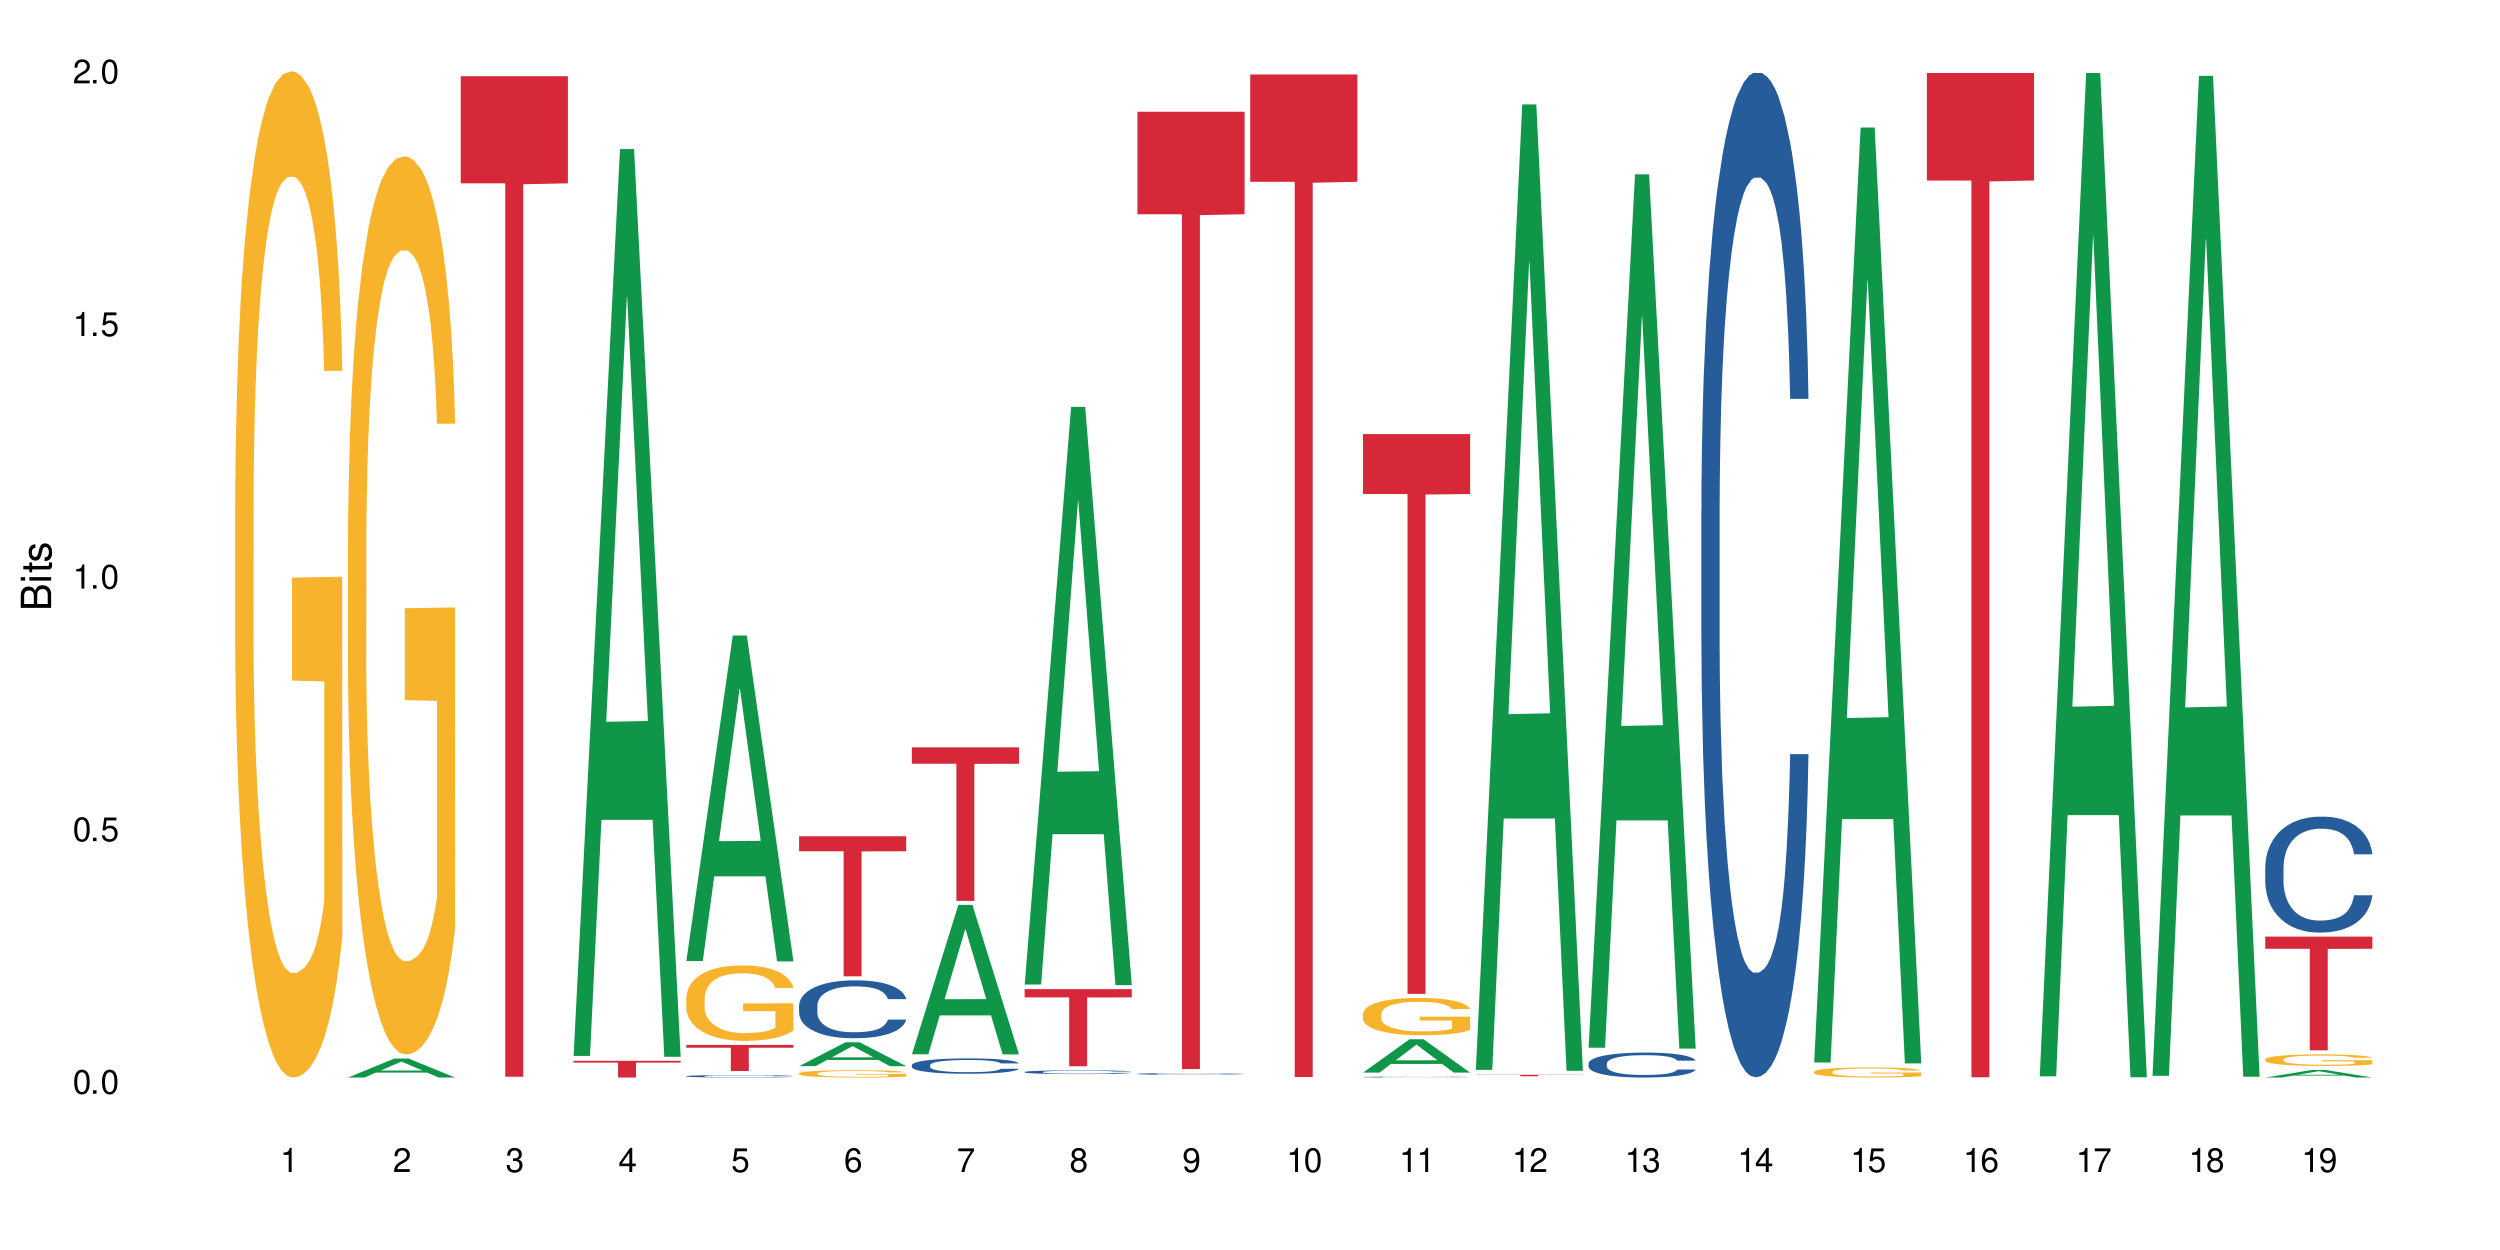 <?xml version="1.0" encoding="UTF-8"?>
<svg xmlns="http://www.w3.org/2000/svg" xmlns:xlink="http://www.w3.org/1999/xlink" width="720" height="360" viewBox="0 0 720 360">
<defs>
<g>
<g id="glyph-0-0">
</g>
<g id="glyph-0-1">
<path d="M 2.641 -6.938 C 2 -6.938 1.422 -6.656 1.078 -6.172 C 0.641 -5.562 0.406 -4.641 0.406 -3.359 C 0.406 -1.016 1.188 0.219 2.641 0.219 C 4.078 0.219 4.859 -1.016 4.859 -3.297 C 4.859 -4.641 4.656 -5.547 4.203 -6.172 C 3.844 -6.656 3.281 -6.938 2.641 -6.938 Z M 2.641 -6.188 C 3.547 -6.188 4 -5.25 4 -3.375 C 4 -1.406 3.562 -0.484 2.625 -0.484 C 1.734 -0.484 1.281 -1.438 1.281 -3.344 C 1.281 -5.25 1.734 -6.188 2.641 -6.188 Z M 2.641 -6.188 "/>
</g>
<g id="glyph-0-2">
<path d="M 1.828 -1 L 0.828 -1 L 0.828 0 L 1.828 0 Z M 1.828 -1 "/>
</g>
<g id="glyph-0-3">
<path d="M 4.562 -6.797 L 1.062 -6.797 L 0.547 -3.094 L 1.328 -3.094 C 1.719 -3.562 2.047 -3.734 2.578 -3.734 C 3.484 -3.734 4.062 -3.109 4.062 -2.094 C 4.062 -1.125 3.484 -0.531 2.578 -0.531 C 1.828 -0.531 1.375 -0.906 1.188 -1.672 L 0.328 -1.672 C 0.453 -1.109 0.547 -0.844 0.75 -0.594 C 1.125 -0.078 1.828 0.219 2.594 0.219 C 3.969 0.219 4.922 -0.781 4.922 -2.219 C 4.922 -3.562 4.031 -4.484 2.719 -4.484 C 2.25 -4.484 1.859 -4.359 1.469 -4.062 L 1.734 -5.969 L 4.562 -5.969 Z M 4.562 -6.797 "/>
</g>
<g id="glyph-0-4">
<path d="M 2.484 -4.938 L 2.484 0 L 3.328 0 L 3.328 -6.938 L 2.766 -6.938 C 2.469 -5.875 2.281 -5.734 0.984 -5.562 L 0.984 -4.938 Z M 2.484 -4.938 "/>
</g>
<g id="glyph-0-5">
<path d="M 4.859 -0.828 L 1.281 -0.828 C 1.359 -1.406 1.672 -1.781 2.5 -2.281 L 3.469 -2.828 C 4.406 -3.344 4.906 -4.062 4.906 -4.906 C 4.906 -5.484 4.672 -6.031 4.266 -6.406 C 3.859 -6.766 3.375 -6.938 2.719 -6.938 C 1.859 -6.938 1.219 -6.625 0.844 -6.031 C 0.609 -5.672 0.5 -5.234 0.484 -4.531 L 1.328 -4.531 C 1.359 -5.016 1.406 -5.281 1.531 -5.516 C 1.75 -5.938 2.188 -6.203 2.703 -6.203 C 3.469 -6.203 4.031 -5.641 4.031 -4.891 C 4.031 -4.344 3.719 -3.859 3.125 -3.516 L 2.234 -3 C 0.812 -2.172 0.406 -1.531 0.328 -0.016 L 4.859 -0.016 Z M 4.859 -0.828 "/>
</g>
<g id="glyph-0-6">
<path d="M 2.125 -3.188 L 2.578 -3.188 C 3.5 -3.188 3.984 -2.766 3.984 -1.922 C 3.984 -1.062 3.469 -0.531 2.594 -0.531 C 1.656 -0.531 1.203 -1 1.156 -2.016 L 0.312 -2.016 C 0.344 -1.453 0.438 -1.094 0.609 -0.781 C 0.953 -0.109 1.625 0.219 2.547 0.219 C 3.953 0.219 4.859 -0.625 4.859 -1.938 C 4.859 -2.828 4.516 -3.297 3.703 -3.594 C 4.344 -3.844 4.656 -4.328 4.656 -5.031 C 4.656 -6.219 3.875 -6.938 2.578 -6.938 C 1.203 -6.938 0.484 -6.172 0.453 -4.703 L 1.297 -4.703 C 1.312 -5.125 1.344 -5.359 1.453 -5.578 C 1.641 -5.969 2.062 -6.203 2.594 -6.203 C 3.344 -6.203 3.797 -5.75 3.797 -5 C 3.797 -4.516 3.609 -4.219 3.25 -4.047 C 3.016 -3.953 2.703 -3.922 2.125 -3.906 Z M 2.125 -3.188 "/>
</g>
<g id="glyph-0-7">
<path d="M 3.141 -1.672 L 3.141 0 L 3.984 0 L 3.984 -1.672 L 4.984 -1.672 L 4.984 -2.438 L 3.984 -2.438 L 3.984 -6.938 L 3.359 -6.938 L 0.266 -2.578 L 0.266 -1.672 Z M 3.141 -2.438 L 1 -2.438 L 3.141 -5.5 Z M 3.141 -2.438 "/>
</g>
<g id="glyph-0-8">
<path d="M 4.781 -5.125 C 4.609 -6.266 3.891 -6.938 2.844 -6.938 C 2.094 -6.938 1.422 -6.578 1.031 -5.953 C 0.594 -5.266 0.406 -4.422 0.406 -3.172 C 0.406 -2 0.578 -1.25 0.984 -0.641 C 1.359 -0.078 1.953 0.219 2.703 0.219 C 3.984 0.219 4.922 -0.75 4.922 -2.094 C 4.922 -3.375 4.062 -4.281 2.844 -4.281 C 2.172 -4.281 1.641 -4.031 1.281 -3.516 C 1.281 -5.234 1.828 -6.188 2.797 -6.188 C 3.391 -6.188 3.797 -5.797 3.938 -5.125 Z M 2.734 -3.531 C 3.547 -3.531 4.062 -2.953 4.062 -2.031 C 4.062 -1.156 3.484 -0.531 2.703 -0.531 C 1.922 -0.531 1.328 -1.188 1.328 -2.078 C 1.328 -2.938 1.906 -3.531 2.734 -3.531 Z M 2.734 -3.531 "/>
</g>
<g id="glyph-0-9">
<path d="M 4.984 -6.797 L 0.438 -6.797 L 0.438 -5.969 L 4.109 -5.969 C 2.5 -3.656 1.828 -2.234 1.328 0 L 2.219 0 C 2.594 -2.172 3.453 -4.047 4.984 -6.094 Z M 4.984 -6.797 "/>
</g>
<g id="glyph-0-10">
<path d="M 3.75 -3.656 C 4.469 -4.094 4.688 -4.438 4.688 -5.078 C 4.688 -6.172 3.844 -6.938 2.641 -6.938 C 1.438 -6.938 0.594 -6.172 0.594 -5.094 C 0.594 -4.438 0.812 -4.094 1.516 -3.656 C 0.734 -3.266 0.359 -2.703 0.359 -1.922 C 0.359 -0.656 1.281 0.219 2.641 0.219 C 3.984 0.219 4.922 -0.656 4.922 -1.922 C 4.922 -2.703 4.531 -3.266 3.75 -3.656 Z M 2.641 -6.188 C 3.359 -6.188 3.812 -5.75 3.812 -5.062 C 3.812 -4.406 3.344 -3.984 2.641 -3.984 C 1.922 -3.984 1.453 -4.406 1.453 -5.078 C 1.453 -5.75 1.922 -6.188 2.641 -6.188 Z M 2.641 -3.266 C 3.484 -3.266 4.062 -2.719 4.062 -1.906 C 4.062 -1.078 3.484 -0.531 2.625 -0.531 C 1.797 -0.531 1.219 -1.094 1.219 -1.906 C 1.219 -2.719 1.781 -3.266 2.641 -3.266 Z M 2.641 -3.266 "/>
</g>
<g id="glyph-0-11">
<path d="M 0.516 -1.578 C 0.672 -0.453 1.406 0.219 2.438 0.219 C 3.188 0.219 3.859 -0.141 4.266 -0.766 C 4.688 -1.453 4.891 -2.297 4.891 -3.547 C 4.891 -4.719 4.703 -5.453 4.312 -6.078 C 3.938 -6.641 3.344 -6.938 2.594 -6.938 C 1.297 -6.938 0.359 -5.969 0.359 -4.625 C 0.359 -3.344 1.234 -2.453 2.453 -2.453 C 3.094 -2.453 3.578 -2.672 4.016 -3.203 C 4 -1.484 3.469 -0.531 2.5 -0.531 C 1.906 -0.531 1.484 -0.906 1.359 -1.578 Z M 2.578 -6.203 C 3.375 -6.203 3.969 -5.531 3.969 -4.641 C 3.969 -3.797 3.391 -3.188 2.547 -3.188 C 1.734 -3.188 1.234 -3.766 1.234 -4.688 C 1.234 -5.562 1.797 -6.203 2.578 -6.203 Z M 2.578 -6.203 "/>
</g>
<g id="glyph-1-0">
</g>
<g id="glyph-1-1">
<path d="M 0 -0.953 L 0 -4.891 C 0 -5.719 -0.234 -6.344 -0.734 -6.797 C -1.188 -7.234 -1.812 -7.469 -2.5 -7.469 C -3.547 -7.469 -4.188 -7 -4.625 -5.875 C -4.984 -6.688 -5.625 -7.094 -6.531 -7.094 C -7.172 -7.094 -7.734 -6.859 -8.141 -6.391 C -8.562 -5.922 -8.75 -5.344 -8.75 -4.5 L -8.75 -0.953 Z M -4.984 -2.062 L -7.766 -2.062 L -7.766 -4.219 C -7.766 -4.844 -7.688 -5.203 -7.453 -5.5 C -7.219 -5.812 -6.859 -5.969 -6.375 -5.969 C -5.891 -5.969 -5.531 -5.812 -5.297 -5.5 C -5.062 -5.203 -4.984 -4.844 -4.984 -4.219 Z M -0.984 -2.062 L -4 -2.062 L -4 -4.781 C -4 -5.766 -3.438 -6.359 -2.484 -6.359 C -1.547 -6.359 -0.984 -5.766 -0.984 -4.781 Z M -0.984 -2.062 "/>
</g>
<g id="glyph-1-2">
<path d="M -6.281 -1.797 L -6.281 -0.797 L 0 -0.797 L 0 -1.797 Z M -8.75 -1.797 L -8.75 -0.797 L -7.484 -0.797 L -7.484 -1.797 Z M -8.75 -1.797 "/>
</g>
<g id="glyph-1-3">
<path d="M -6.281 -3.047 L -6.281 -2.016 L -8.016 -2.016 L -8.016 -1.016 L -6.281 -1.016 L -6.281 -0.172 L -5.469 -0.172 L -5.469 -1.016 L -0.719 -1.016 C -0.078 -1.016 0.281 -1.453 0.281 -2.234 C 0.281 -2.5 0.25 -2.719 0.188 -3.047 L -0.641 -3.047 C -0.609 -2.906 -0.594 -2.766 -0.594 -2.562 C -0.594 -2.141 -0.719 -2.016 -1.156 -2.016 L -5.469 -2.016 L -5.469 -3.047 Z M -6.281 -3.047 "/>
</g>
<g id="glyph-1-4">
<path d="M -4.531 -5.25 C -5.766 -5.25 -6.469 -4.422 -6.469 -2.969 C -6.469 -1.516 -5.719 -0.562 -4.547 -0.562 C -3.562 -0.562 -3.094 -1.062 -2.734 -2.562 L -2.516 -3.484 C -2.344 -4.188 -2.094 -4.469 -1.641 -4.469 C -1.047 -4.469 -0.641 -3.875 -0.641 -3 C -0.641 -2.453 -0.797 -2 -1.062 -1.75 C -1.25 -1.594 -1.422 -1.531 -1.875 -1.469 L -1.875 -0.406 C -0.422 -0.453 0.281 -1.266 0.281 -2.922 C 0.281 -4.5 -0.5 -5.516 -1.719 -5.516 C -2.656 -5.516 -3.172 -4.984 -3.469 -3.734 L -3.703 -2.766 C -3.891 -1.953 -4.156 -1.609 -4.594 -1.609 C -5.188 -1.609 -5.547 -2.125 -5.547 -2.938 C -5.547 -3.75 -5.203 -4.172 -4.531 -4.203 Z M -4.531 -5.25 "/>
</g>
</g>
</defs>
<rect x="-72" y="-36" width="864" height="432" fill="rgb(100%, 100%, 100%)" fill-opacity="1"/>
<path fill-rule="nonzero" fill="rgb(96.863%, 70.196%, 16.863%)" fill-opacity="1" d="M 67.73 144.652 L 67.77 144.387 L 67.77 139.094 L 67.918 127.184 L 68.297 110.777 L 68.785 97.277 L 69.312 86.691 L 69.648 81.133 L 70.215 73.195 L 70.703 67.371 L 71.945 55.461 L 73.527 44.348 L 74.391 39.582 L 75.371 35.082 L 76.762 30.055 L 77.402 28.203 L 79.359 23.965 L 81.578 21.32 L 84.023 20.527 L 85.152 20.789 L 86.695 21.848 L 88.805 24.762 L 90.008 27.406 L 90.949 30.055 L 91.926 33.496 L 93.133 38.789 L 94.262 45.141 L 95.164 51.492 L 96.066 59.43 L 96.82 67.902 L 97.461 77.164 L 98.023 88.281 L 98.363 97.543 L 98.59 106.805 L 93.355 106.805 L 93.055 97.543 L 92.719 90.398 L 92.152 81.664 L 91.59 75.312 L 91.023 70.281 L 89.969 63.402 L 89.066 59.168 L 87.938 55.461 L 86.848 53.078 L 85.605 51.492 L 84.852 50.961 L 82.859 50.961 L 81.051 52.816 L 80 54.934 L 79.246 57.051 L 78.191 61.02 L 77.551 64.195 L 77.176 66.312 L 76.047 74.516 L 75.293 81.93 L 74.879 86.957 L 74.355 94.898 L 73.977 102.043 L 73.562 112.629 L 73.34 120.57 L 73.035 138.566 L 73 186.207 L 73.113 196.262 L 73.34 207.113 L 73.641 216.641 L 74.09 226.699 L 74.543 234.375 L 75.332 244.695 L 76.008 251.578 L 76.535 256.078 L 77.551 263.223 L 77.965 265.605 L 78.945 270.367 L 79.961 274.074 L 81.203 277.25 L 82.145 278.836 L 83.648 280.16 L 85.566 280.16 L 87.824 278.574 L 89.254 276.457 L 90.234 274.34 L 90.875 272.484 L 91.664 269.574 L 92.227 266.926 L 92.754 264.016 L 93.395 259.516 L 93.395 196.262 L 84.102 195.996 L 84.102 166.355 L 98.551 166.09 L 98.59 269.574 L 97.797 276.719 L 96.82 283.602 L 95.879 288.895 L 94.898 293.395 L 93.508 298.422 L 92.379 301.598 L 90.648 305.305 L 89.066 307.688 L 87.41 309.273 L 85.945 310.066 L 84.215 310.332 L 82.672 309.805 L 81.016 308.215 L 79.699 306.098 L 78.492 303.453 L 77.289 300.012 L 75.785 294.453 L 74.805 289.953 L 73.789 284.395 L 72.773 277.777 L 71.871 270.633 L 71.27 265.074 L 70.668 258.723 L 70.027 250.781 L 69.426 241.785 L 68.973 233.578 L 68.559 224.316 L 68.258 215.582 L 67.957 203.672 L 67.805 194.145 L 67.73 185.941 Z M 67.73 144.652 "/>
<path fill-rule="nonzero" fill="rgb(6.275%, 58.824%, 28.235%)" fill-opacity="1" d="M 100.211 310.328 L 100.246 310.32 L 113.598 304.855 L 117.652 304.855 L 131.07 310.332 L 126.355 310.332 L 122.992 308.902 L 108.258 308.902 L 104.961 310.328 L 100.211 310.328 L 109.672 308.312 L 121.641 308.305 L 115.672 305.75 L 115.609 305.746 L 115.543 305.762 L 109.641 308.305 L 109.672 308.312 Z M 100.211 310.328 "/>
<path fill-rule="nonzero" fill="rgb(96.863%, 70.196%, 16.863%)" fill-opacity="1" d="M 100.211 155.801 L 100.25 155.562 L 100.25 150.84 L 100.398 140.207 L 100.777 125.562 L 101.266 113.512 L 101.793 104.062 L 102.133 99.102 L 102.695 92.012 L 103.184 86.816 L 104.426 76.184 L 106.008 66.262 L 106.871 62.012 L 107.852 57.992 L 109.242 53.504 L 109.883 51.852 L 111.84 48.07 L 114.059 45.707 L 116.508 45 L 117.637 45.238 L 119.18 46.18 L 121.285 48.781 L 122.488 51.145 L 123.43 53.504 L 124.41 56.578 L 125.613 61.301 L 126.742 66.973 L 127.645 72.641 L 128.547 79.73 L 129.301 87.289 L 129.941 95.559 L 130.504 105.48 L 130.844 113.75 L 131.07 122.016 L 125.84 122.016 L 125.539 113.75 L 125.199 107.371 L 124.633 99.574 L 124.07 93.902 L 123.504 89.414 L 122.453 83.273 L 121.547 79.492 L 120.418 76.184 L 119.328 74.059 L 118.086 72.641 L 117.332 72.168 L 115.34 72.168 L 113.531 73.824 L 112.48 75.711 L 111.727 77.602 L 110.672 81.145 L 110.035 83.98 L 109.656 85.871 L 108.527 93.195 L 107.777 99.809 L 107.363 104.297 L 106.836 111.387 L 106.457 117.766 L 106.043 127.215 L 105.82 134.301 L 105.52 150.367 L 105.48 192.891 L 105.594 201.867 L 105.82 211.555 L 106.121 220.059 L 106.57 229.039 L 107.023 235.891 L 107.812 245.102 L 108.492 251.246 L 109.016 255.262 L 110.035 261.641 L 110.449 263.766 L 111.426 268.02 L 112.441 271.324 L 113.684 274.16 L 114.625 275.578 L 116.129 276.758 L 118.051 276.758 L 120.309 275.344 L 121.738 273.453 L 122.715 271.562 L 123.355 269.91 L 124.145 267.309 L 124.711 264.949 L 125.234 262.348 L 125.875 258.332 L 125.875 201.867 L 116.582 201.633 L 116.582 175.172 L 131.031 174.938 L 131.07 267.309 L 130.277 273.688 L 129.301 279.832 L 128.359 284.555 L 127.383 288.57 L 125.988 293.062 L 124.859 295.895 L 123.129 299.203 L 121.547 301.328 L 119.895 302.746 L 118.426 303.457 L 116.695 303.691 L 115.152 303.219 L 113.496 301.801 L 112.18 299.91 L 110.973 297.551 L 109.77 294.477 L 108.266 289.516 L 107.285 285.5 L 106.27 280.539 L 105.254 274.633 L 104.352 268.254 L 103.75 263.293 L 103.148 257.625 L 102.508 250.535 L 101.906 242.504 L 101.453 235.18 L 101.039 226.91 L 100.738 219.113 L 100.438 208.484 L 100.289 199.98 L 100.211 192.656 Z M 100.211 155.801 "/>
<path fill-rule="nonzero" fill="rgb(83.922%, 15.686%, 22.353%)" fill-opacity="1" d="M 132.691 21.949 L 163.551 21.949 L 163.551 52.797 L 150.691 53.066 L 150.691 310.109 L 145.516 310.109 L 145.516 53.336 L 145.441 52.797 L 132.691 52.797 Z M 132.691 21.949 "/>
<path fill-rule="nonzero" fill="rgb(6.275%, 58.824%, 28.235%)" fill-opacity="1" d="M 165.176 304.105 L 165.207 303.859 L 178.559 42.93 L 182.613 42.93 L 196.031 304.352 L 191.316 304.352 L 187.953 236.113 L 173.219 236.113 L 169.922 304.105 L 165.176 304.105 L 174.637 207.883 L 186.602 207.637 L 180.637 85.641 L 180.57 85.395 L 180.504 86.133 L 174.602 207.637 L 174.637 207.883 Z M 165.176 304.105 "/>
<path fill-rule="nonzero" fill="rgb(83.922%, 15.686%, 22.353%)" fill-opacity="1" d="M 165.176 305.516 L 196.031 305.516 L 196.031 306.031 L 183.172 306.035 L 183.172 310.332 L 177.996 310.332 L 177.996 306.039 L 177.922 306.031 L 165.176 306.031 Z M 165.176 305.516 "/>
<path fill-rule="nonzero" fill="rgb(6.275%, 58.824%, 28.235%)" fill-opacity="1" d="M 197.656 276.793 L 197.688 276.707 L 211.039 183.039 L 215.094 183.039 L 228.512 276.883 L 223.797 276.883 L 220.434 252.387 L 205.699 252.387 L 202.402 276.793 L 197.656 276.793 L 207.117 242.254 L 219.082 242.164 L 213.117 198.371 L 213.051 198.285 L 212.984 198.547 L 207.082 242.164 L 207.117 242.254 Z M 197.656 276.793 "/>
<path fill-rule="nonzero" fill="rgb(14.51%, 36.078%, 60%)" fill-opacity="1" d="M 197.656 309.93 L 197.691 309.93 L 197.691 309.914 L 197.805 309.891 L 198.07 309.859 L 198.332 309.836 L 199.012 309.797 L 199.949 309.762 L 200.93 309.73 L 201.645 309.715 L 202.285 309.703 L 203.75 309.68 L 204.691 309.664 L 205.707 309.656 L 206.949 309.645 L 207.852 309.637 L 209.887 309.625 L 211.391 309.621 L 216.582 309.621 L 217.676 309.625 L 218.879 309.633 L 219.895 309.637 L 221.664 309.652 L 223.242 309.668 L 223.957 309.68 L 225.086 309.699 L 225.953 309.719 L 226.555 309.738 L 227.234 309.762 L 227.836 309.789 L 228.285 309.824 L 228.512 309.852 L 223.242 309.852 L 222.98 309.824 L 222.68 309.805 L 222.113 309.777 L 221.551 309.758 L 220.762 309.742 L 220.047 309.727 L 219.066 309.715 L 218.203 309.707 L 217.297 309.703 L 216.434 309.699 L 214.777 309.695 L 212.145 309.695 L 210.676 309.699 L 209.887 309.707 L 208.758 309.715 L 207.965 309.723 L 207.023 309.734 L 206.387 309.746 L 205.594 309.766 L 205.031 309.777 L 204.391 309.801 L 204.016 309.816 L 203.676 309.836 L 203.375 309.855 L 203.148 309.879 L 203 309.902 L 202.922 309.926 L 202.922 310.027 L 203 310.051 L 203.188 310.078 L 203.676 310.117 L 204.391 310.152 L 205.219 310.18 L 206.008 310.199 L 206.461 310.207 L 207.062 310.219 L 208.004 310.23 L 209.359 310.246 L 210.148 310.25 L 211.352 310.254 L 212.594 310.258 L 214.25 310.258 L 215.719 310.254 L 216.695 310.254 L 217.711 310.246 L 219.105 310.234 L 219.969 310.227 L 220.723 310.215 L 221.285 310.199 L 221.664 310.191 L 222.227 310.172 L 222.68 310.148 L 223.02 310.125 L 223.242 310.102 L 228.512 310.102 L 228.285 310.129 L 227.949 310.156 L 227.609 310.172 L 227.082 310.195 L 226.48 310.215 L 225.613 310.238 L 224.898 310.254 L 223.957 310.27 L 223.094 310.281 L 222.152 310.293 L 220.762 310.309 L 219.855 310.312 L 218.879 310.32 L 217.711 310.324 L 216.246 310.328 L 214.664 310.332 L 211.617 310.332 L 210.449 310.328 L 208.906 310.324 L 206.988 310.312 L 205.594 310.297 L 204.504 310.285 L 203.562 310.273 L 202.508 310.254 L 201.156 310.227 L 200.328 310.203 L 199.762 310.188 L 199.121 310.16 L 198.672 310.137 L 198.145 310.102 L 197.77 310.055 L 197.656 310.02 Z M 197.656 309.93 "/>
<path fill-rule="nonzero" fill="rgb(96.863%, 70.196%, 16.863%)" fill-opacity="1" d="M 197.656 287.355 L 197.691 287.332 L 197.691 286.938 L 197.844 286.043 L 198.219 284.812 L 198.707 283.801 L 199.234 283.008 L 199.574 282.59 L 200.141 281.996 L 200.629 281.559 L 201.871 280.668 L 203.449 279.832 L 204.316 279.477 L 205.293 279.137 L 206.688 278.762 L 207.324 278.621 L 209.281 278.305 L 211.504 278.105 L 213.949 278.047 L 215.078 278.066 L 216.621 278.145 L 218.727 278.363 L 219.934 278.562 L 220.875 278.762 L 221.852 279.02 L 223.055 279.418 L 224.184 279.891 L 225.086 280.367 L 225.992 280.965 L 226.742 281.598 L 227.383 282.293 L 227.949 283.125 L 228.285 283.82 L 228.512 284.516 L 223.281 284.516 L 222.98 283.82 L 222.641 283.285 L 222.078 282.629 L 221.512 282.156 L 220.949 281.777 L 219.895 281.262 L 218.992 280.945 L 217.863 280.668 L 216.77 280.488 L 215.531 280.367 L 214.777 280.328 L 212.781 280.328 L 210.977 280.469 L 209.922 280.625 L 209.172 280.785 L 208.117 281.082 L 207.477 281.32 L 207.102 281.48 L 205.973 282.094 L 205.219 282.652 L 204.805 283.027 L 204.277 283.621 L 203.902 284.16 L 203.488 284.953 L 203.262 285.547 L 202.961 286.898 L 202.922 290.469 L 203.035 291.223 L 203.262 292.035 L 203.562 292.75 L 204.016 293.504 L 204.465 294.082 L 205.258 294.855 L 205.934 295.371 L 206.461 295.707 L 207.477 296.242 L 207.891 296.422 L 208.867 296.781 L 209.887 297.059 L 211.125 297.297 L 212.066 297.414 L 213.574 297.516 L 215.492 297.516 L 217.75 297.395 L 219.18 297.234 L 220.156 297.078 L 220.797 296.938 L 221.59 296.719 L 222.152 296.523 L 222.68 296.305 L 223.32 295.965 L 223.32 291.223 L 214.023 291.203 L 214.023 288.98 L 228.473 288.961 L 228.512 296.719 L 227.723 297.258 L 226.742 297.773 L 225.801 298.168 L 224.824 298.508 L 223.434 298.883 L 222.305 299.121 L 220.57 299.398 L 218.992 299.578 L 217.336 299.695 L 215.867 299.758 L 214.137 299.777 L 212.594 299.738 L 210.938 299.617 L 209.621 299.457 L 208.418 299.262 L 207.215 299.004 L 205.707 298.586 L 204.73 298.25 L 203.715 297.832 L 202.699 297.336 L 201.793 296.801 L 201.191 296.383 L 200.59 295.906 L 199.949 295.312 L 199.348 294.637 L 198.898 294.02 L 198.484 293.328 L 198.184 292.672 L 197.883 291.777 L 197.73 291.066 L 197.656 290.449 Z M 197.656 287.355 "/>
<path fill-rule="nonzero" fill="rgb(83.922%, 15.686%, 22.353%)" fill-opacity="1" d="M 197.656 300.941 L 228.512 300.941 L 228.512 301.746 L 215.652 301.75 L 215.652 308.457 L 210.477 308.457 L 210.477 301.758 L 210.402 301.746 L 197.656 301.746 Z M 197.656 300.941 "/>
<path fill-rule="nonzero" fill="rgb(6.275%, 58.824%, 28.235%)" fill-opacity="1" d="M 230.137 307.055 L 230.168 307.047 L 243.52 300.176 L 247.574 300.176 L 260.992 307.062 L 256.277 307.062 L 252.918 305.266 L 238.18 305.266 L 234.883 307.055 L 230.137 307.055 L 239.598 304.52 L 251.566 304.516 L 245.598 301.301 L 245.531 301.293 L 245.465 301.312 L 239.566 304.516 L 239.598 304.52 Z M 230.137 307.055 "/>
<path fill-rule="nonzero" fill="rgb(14.51%, 36.078%, 60%)" fill-opacity="1" d="M 230.137 289.602 L 230.172 289.586 L 230.172 289.219 L 230.285 288.641 L 230.551 287.91 L 230.812 287.406 L 231.492 286.508 L 232.43 285.641 L 233.41 284.969 L 234.125 284.574 L 234.766 284.27 L 236.23 283.707 L 237.172 283.418 L 238.188 283.156 L 239.43 282.898 L 240.336 282.746 L 242.367 282.504 L 243.871 282.395 L 245.039 282.352 L 247.559 282.352 L 249.062 282.41 L 250.156 282.488 L 251.359 282.609 L 252.375 282.746 L 254.145 283.082 L 255.727 283.508 L 256.441 283.75 L 257.57 284.223 L 258.434 284.68 L 259.035 285.078 L 259.715 285.641 L 260.316 286.324 L 260.766 287.102 L 260.992 287.758 L 255.727 287.758 L 255.461 287.148 L 255.16 286.676 L 254.598 286.051 L 254.031 285.609 L 253.242 285.168 L 252.527 284.879 L 251.547 284.59 L 250.684 284.406 L 249.777 284.27 L 248.914 284.18 L 247.258 284.086 L 245.34 284.086 L 244.625 284.117 L 243.156 284.238 L 242.367 284.344 L 241.238 284.559 L 240.445 284.758 L 239.508 285.062 L 238.867 285.32 L 238.078 285.715 L 237.512 286.066 L 236.871 286.57 L 236.496 286.949 L 236.156 287.375 L 235.855 287.879 L 235.629 288.41 L 235.48 288.977 L 235.406 289.523 L 235.406 291.883 L 235.48 292.434 L 235.668 293.074 L 236.156 294 L 236.871 294.809 L 237.699 295.449 L 238.488 295.906 L 238.941 296.117 L 239.543 296.363 L 240.484 296.668 L 241.84 296.973 L 242.629 297.094 L 243.832 297.215 L 245.074 297.277 L 246.73 297.277 L 248.199 297.215 L 249.176 297.141 L 250.191 297.016 L 251.586 296.758 L 252.449 296.516 L 253.203 296.227 L 253.77 295.938 L 254.145 295.691 L 254.707 295.219 L 255.16 294.703 L 255.5 294.168 L 255.727 293.652 L 260.992 293.652 L 260.766 294.262 L 260.43 294.855 L 260.09 295.297 L 259.562 295.828 L 258.961 296.301 L 258.094 296.836 L 257.379 297.184 L 256.441 297.566 L 255.574 297.855 L 254.633 298.113 L 253.242 298.418 L 252.34 298.57 L 251.359 298.707 L 250.191 298.828 L 248.727 298.938 L 247.145 298.996 L 245.676 299.012 L 244.098 298.98 L 242.93 298.922 L 241.387 298.785 L 239.469 298.508 L 238.078 298.219 L 236.984 297.93 L 236.043 297.625 L 234.992 297.215 L 233.637 296.543 L 232.809 296.027 L 232.242 295.602 L 231.605 295.008 L 231.152 294.473 L 230.625 293.621 L 230.25 292.539 L 230.137 291.703 Z M 230.137 289.602 "/>
<path fill-rule="nonzero" fill="rgb(96.863%, 70.196%, 16.863%)" fill-opacity="1" d="M 230.137 309.129 L 230.172 309.125 L 230.172 309.086 L 230.324 309 L 230.699 308.883 L 231.191 308.785 L 231.715 308.707 L 232.055 308.668 L 232.621 308.609 L 233.109 308.566 L 234.352 308.48 L 235.93 308.398 L 236.797 308.363 L 237.773 308.332 L 239.168 308.293 L 239.809 308.281 L 241.766 308.25 L 243.984 308.23 L 246.43 308.227 L 247.559 308.227 L 249.102 308.234 L 251.211 308.258 L 252.414 308.277 L 253.355 308.293 L 254.332 308.32 L 255.535 308.359 L 256.664 308.406 L 257.57 308.449 L 258.473 308.508 L 259.223 308.57 L 259.863 308.637 L 260.43 308.719 L 260.766 308.785 L 260.992 308.852 L 255.762 308.852 L 255.461 308.785 L 255.121 308.734 L 254.559 308.672 L 253.992 308.625 L 253.43 308.586 L 252.375 308.539 L 251.473 308.508 L 250.344 308.48 L 249.254 308.461 L 248.012 308.449 L 247.258 308.445 L 245.262 308.445 L 243.457 308.461 L 242.402 308.477 L 241.652 308.492 L 240.598 308.52 L 239.957 308.543 L 239.582 308.559 L 238.453 308.617 L 237.699 308.672 L 237.285 308.707 L 236.758 308.766 L 236.383 308.816 L 235.969 308.895 L 235.742 308.953 L 235.441 309.082 L 235.406 309.43 L 235.516 309.504 L 235.742 309.582 L 236.043 309.652 L 236.496 309.723 L 236.945 309.781 L 237.738 309.855 L 238.414 309.906 L 238.941 309.938 L 239.957 309.988 L 240.371 310.008 L 241.352 310.043 L 242.367 310.07 L 243.609 310.094 L 244.547 310.102 L 246.055 310.113 L 247.973 310.113 L 250.23 310.102 L 251.66 310.086 L 252.641 310.07 L 253.277 310.059 L 254.07 310.035 L 254.633 310.016 L 255.16 309.996 L 255.801 309.965 L 255.801 309.504 L 246.504 309.5 L 246.504 309.285 L 260.957 309.285 L 260.992 310.035 L 260.203 310.09 L 259.223 310.137 L 258.285 310.176 L 257.305 310.211 L 255.914 310.246 L 254.785 310.27 L 253.055 310.297 L 251.473 310.312 L 249.816 310.324 L 248.348 310.332 L 246.617 310.332 L 245.074 310.328 L 243.418 310.316 L 242.102 310.301 L 240.898 310.281 L 239.695 310.258 L 238.188 310.219 L 237.211 310.184 L 236.195 310.145 L 235.18 310.098 L 234.277 310.043 L 233.672 310.004 L 233.07 309.957 L 232.43 309.898 L 231.828 309.836 L 231.379 309.773 L 230.965 309.707 L 230.664 309.645 L 230.363 309.559 L 230.211 309.488 L 230.137 309.43 Z M 230.137 309.129 "/>
<path fill-rule="nonzero" fill="rgb(83.922%, 15.686%, 22.353%)" fill-opacity="1" d="M 230.137 240.848 L 260.992 240.848 L 260.992 245.168 L 248.133 245.203 L 248.133 281.188 L 242.957 281.188 L 242.957 245.242 L 242.883 245.168 L 230.137 245.168 Z M 230.137 240.848 "/>
<path fill-rule="nonzero" fill="rgb(6.275%, 58.824%, 28.235%)" fill-opacity="1" d="M 262.617 303.625 L 262.648 303.586 L 276 260.609 L 280.059 260.609 L 293.473 303.664 L 288.762 303.664 L 285.398 292.426 L 270.66 292.426 L 267.363 303.625 L 262.617 303.625 L 272.078 287.777 L 284.047 287.738 L 278.078 267.645 L 278.012 267.605 L 277.945 267.727 L 272.047 287.738 L 272.078 287.777 Z M 262.617 303.625 "/>
<path fill-rule="nonzero" fill="rgb(14.51%, 36.078%, 60%)" fill-opacity="1" d="M 262.617 306.75 L 262.656 306.746 L 262.656 306.648 L 262.77 306.496 L 263.031 306.301 L 263.293 306.168 L 263.973 305.93 L 264.914 305.699 L 265.891 305.523 L 266.605 305.418 L 267.246 305.336 L 268.715 305.188 L 269.652 305.113 L 270.672 305.043 L 271.91 304.977 L 272.816 304.934 L 274.848 304.871 L 276.352 304.84 L 277.52 304.828 L 280.039 304.828 L 281.547 304.844 L 282.637 304.867 L 283.84 304.898 L 284.855 304.934 L 286.625 305.023 L 288.207 305.137 L 288.922 305.199 L 290.051 305.324 L 290.914 305.445 L 291.516 305.551 L 292.195 305.699 L 292.797 305.883 L 293.25 306.086 L 293.473 306.262 L 288.207 306.262 L 287.941 306.102 L 287.641 305.977 L 287.078 305.809 L 286.512 305.691 L 285.723 305.574 L 285.008 305.5 L 284.027 305.422 L 283.164 305.375 L 282.262 305.336 L 281.395 305.312 L 279.738 305.289 L 277.82 305.289 L 277.105 305.297 L 275.637 305.328 L 274.848 305.359 L 273.719 305.414 L 272.93 305.465 L 271.988 305.547 L 271.348 305.617 L 270.559 305.723 L 269.992 305.812 L 269.352 305.945 L 268.977 306.047 L 268.637 306.16 L 268.336 306.293 L 268.109 306.434 L 267.961 306.582 L 267.887 306.73 L 267.887 307.355 L 267.961 307.5 L 268.148 307.668 L 268.637 307.914 L 269.352 308.129 L 270.18 308.297 L 270.973 308.418 L 271.422 308.477 L 272.023 308.539 L 272.965 308.621 L 274.32 308.699 L 275.109 308.734 L 276.316 308.766 L 277.555 308.781 L 279.211 308.781 L 280.68 308.766 L 281.656 308.746 L 282.676 308.715 L 284.066 308.645 L 284.934 308.582 L 285.684 308.504 L 286.25 308.426 L 286.625 308.363 L 287.191 308.238 L 287.641 308.102 L 287.98 307.961 L 288.207 307.82 L 293.473 307.82 L 293.25 307.984 L 292.91 308.141 L 292.57 308.258 L 292.043 308.398 L 291.441 308.523 L 290.578 308.664 L 289.863 308.758 L 288.922 308.859 L 288.055 308.934 L 287.113 309.004 L 285.723 309.086 L 284.82 309.125 L 283.84 309.16 L 282.676 309.191 L 281.207 309.223 L 279.625 309.238 L 278.16 309.242 L 276.578 309.234 L 275.41 309.219 L 273.867 309.18 L 271.949 309.109 L 270.559 309.031 L 269.465 308.957 L 268.523 308.875 L 267.473 308.766 L 266.117 308.59 L 265.289 308.449 L 264.723 308.34 L 264.086 308.18 L 263.633 308.039 L 263.105 307.812 L 262.73 307.527 L 262.617 307.305 Z M 262.617 306.75 "/>
<path fill-rule="nonzero" fill="rgb(83.922%, 15.686%, 22.353%)" fill-opacity="1" d="M 262.617 215.227 L 293.473 215.227 L 293.473 219.961 L 280.613 220 L 280.613 259.445 L 275.441 259.445 L 275.441 220.043 L 275.363 219.961 L 262.617 219.961 Z M 262.617 215.227 "/>
<path fill-rule="nonzero" fill="rgb(6.275%, 58.824%, 28.235%)" fill-opacity="1" d="M 295.098 283.555 L 295.133 283.398 L 308.484 117.18 L 312.539 117.18 L 325.957 283.711 L 321.242 283.711 L 317.879 240.242 L 303.141 240.242 L 299.844 283.555 L 295.098 283.555 L 304.559 222.258 L 316.527 222.102 L 310.559 144.387 L 310.492 144.23 L 310.43 144.699 L 304.527 222.102 L 304.559 222.258 Z M 295.098 283.555 "/>
<path fill-rule="nonzero" fill="rgb(14.51%, 36.078%, 60%)" fill-opacity="1" d="M 295.098 308.727 L 295.137 308.727 L 295.137 308.699 L 295.25 308.664 L 295.512 308.617 L 295.777 308.582 L 296.453 308.527 L 297.395 308.469 L 298.371 308.426 L 299.086 308.398 L 299.727 308.379 L 301.195 308.344 L 302.137 308.324 L 303.152 308.309 L 304.395 308.293 L 305.297 308.281 L 307.328 308.266 L 308.832 308.258 L 312.52 308.258 L 314.027 308.262 L 315.117 308.266 L 316.32 308.273 L 317.336 308.281 L 319.105 308.305 L 320.688 308.332 L 321.402 308.348 L 322.531 308.379 L 323.395 308.406 L 324 308.434 L 324.676 308.469 L 325.277 308.512 L 325.73 308.562 L 325.957 308.605 L 320.688 308.605 L 320.422 308.566 L 320.121 308.535 L 319.559 308.496 L 318.992 308.469 L 318.203 308.438 L 317.488 308.418 L 316.512 308.402 L 315.645 308.391 L 314.742 308.379 L 313.875 308.375 L 312.219 308.367 L 310.301 308.367 L 309.586 308.371 L 308.117 308.379 L 307.328 308.387 L 306.199 308.398 L 305.41 308.41 L 304.469 308.434 L 303.828 308.449 L 303.039 308.473 L 302.473 308.496 L 301.836 308.531 L 301.457 308.555 L 301.117 308.582 L 300.816 308.613 L 300.594 308.648 L 300.441 308.684 L 300.367 308.723 L 300.367 308.875 L 300.441 308.91 L 300.629 308.949 L 301.117 309.012 L 301.836 309.062 L 302.66 309.105 L 303.453 309.133 L 303.902 309.148 L 304.504 309.164 L 305.445 309.184 L 306.801 309.203 L 307.59 309.211 L 308.797 309.219 L 310.039 309.223 L 311.691 309.223 L 313.16 309.219 L 314.141 309.215 L 315.156 309.207 L 316.547 309.188 L 317.414 309.172 L 318.164 309.156 L 318.73 309.137 L 319.105 309.121 L 319.672 309.09 L 320.121 309.055 L 320.461 309.023 L 320.688 308.988 L 325.957 308.988 L 325.73 309.027 L 325.391 309.066 L 325.051 309.094 L 324.523 309.129 L 323.922 309.16 L 323.059 309.195 L 322.344 309.219 L 321.402 309.242 L 320.535 309.262 L 319.594 309.277 L 318.203 309.297 L 317.301 309.309 L 316.32 309.316 L 315.156 309.324 L 313.688 309.332 L 312.105 309.336 L 310.641 309.336 L 309.059 309.332 L 307.895 309.328 L 306.352 309.32 L 304.43 309.305 L 303.039 309.285 L 301.945 309.266 L 301.008 309.246 L 299.953 309.219 L 298.598 309.176 L 297.77 309.141 L 297.207 309.113 L 296.566 309.074 L 296.113 309.043 L 295.586 308.984 L 295.211 308.918 L 295.098 308.863 Z M 295.098 308.727 "/>
<path fill-rule="nonzero" fill="rgb(83.922%, 15.686%, 22.353%)" fill-opacity="1" d="M 295.098 284.875 L 325.957 284.875 L 325.957 287.254 L 313.094 287.273 L 313.094 307.094 L 307.922 307.094 L 307.922 287.297 L 307.848 287.254 L 295.098 287.254 Z M 295.098 284.875 "/>
<path fill-rule="nonzero" fill="rgb(14.51%, 36.078%, 60%)" fill-opacity="1" d="M 327.578 309.27 L 327.617 309.27 L 327.617 309.258 L 327.73 309.242 L 327.992 309.219 L 328.258 309.207 L 328.934 309.18 L 329.875 309.156 L 330.852 309.137 L 331.566 309.125 L 332.207 309.113 L 333.676 309.098 L 334.617 309.09 L 335.633 309.082 L 336.875 309.074 L 337.777 309.07 L 339.809 309.062 L 341.312 309.059 L 345.004 309.059 L 346.508 309.062 L 347.598 309.062 L 348.805 309.066 L 349.82 309.07 L 351.586 309.082 L 353.168 309.094 L 353.883 309.098 L 355.012 309.113 L 355.879 309.125 L 356.48 309.137 L 357.156 309.156 L 357.758 309.176 L 358.211 309.195 L 358.438 309.215 L 353.168 309.215 L 352.906 309.199 L 352.605 309.184 L 352.039 309.168 L 351.477 309.152 L 350.684 309.141 L 349.969 309.133 L 348.992 309.125 L 348.125 309.117 L 347.223 309.113 L 346.355 309.113 L 344.699 309.109 L 342.066 309.109 L 340.598 309.113 L 339.809 309.117 L 338.68 309.125 L 337.891 309.129 L 336.949 309.137 L 336.309 309.145 L 335.52 309.156 L 334.953 309.168 L 334.316 309.18 L 333.938 309.191 L 333.602 309.207 L 333.301 309.219 L 333.074 309.234 L 332.922 309.25 L 332.848 309.27 L 332.848 309.336 L 332.922 309.352 L 333.109 309.371 L 333.602 309.398 L 334.316 309.422 L 335.145 309.441 L 335.934 309.453 L 336.387 309.461 L 336.988 309.465 L 337.926 309.477 L 339.281 309.484 L 340.074 309.488 L 341.277 309.492 L 345.641 309.492 L 346.621 309.488 L 347.637 309.484 L 349.027 309.477 L 349.895 309.473 L 350.648 309.461 L 351.211 309.453 L 351.586 309.445 L 352.152 309.434 L 352.605 309.418 L 352.941 309.402 L 353.168 309.387 L 358.438 309.387 L 358.211 309.406 L 357.531 309.438 L 357.008 309.453 L 356.402 309.465 L 355.539 309.48 L 354.824 309.492 L 353.883 309.5 L 353.016 309.512 L 352.078 309.52 L 350.684 309.527 L 349.781 309.531 L 348.805 309.535 L 347.637 309.539 L 346.168 309.543 L 340.375 309.543 L 338.832 309.539 L 336.91 309.527 L 335.52 309.52 L 334.43 309.512 L 333.488 309.504 L 332.434 309.492 L 331.078 309.473 L 330.25 309.457 L 329.688 309.445 L 329.047 309.426 L 328.594 309.41 L 328.07 309.387 L 327.691 309.355 L 327.578 309.332 Z M 327.578 309.27 "/>
<path fill-rule="nonzero" fill="rgb(83.922%, 15.686%, 22.353%)" fill-opacity="1" d="M 327.578 32.188 L 358.438 32.188 L 358.438 61.699 L 345.574 61.957 L 345.574 307.895 L 340.402 307.895 L 340.402 62.219 L 340.328 61.699 L 327.578 61.699 Z M 327.578 32.188 "/>
<path fill-rule="nonzero" fill="rgb(83.922%, 15.686%, 22.353%)" fill-opacity="1" d="M 360.059 21.453 L 390.918 21.453 L 390.918 52.359 L 378.059 52.629 L 378.059 310.184 L 372.883 310.184 L 372.883 52.898 L 372.809 52.359 L 360.059 52.359 Z M 360.059 21.453 "/>
<path fill-rule="nonzero" fill="rgb(6.275%, 58.824%, 28.235%)" fill-opacity="1" d="M 392.543 308.91 L 392.574 308.898 L 405.926 299.312 L 409.98 299.312 L 423.398 308.918 L 418.684 308.918 L 415.32 306.41 L 400.586 306.41 L 397.289 308.91 L 392.543 308.91 L 402.004 305.375 L 413.969 305.363 L 408.004 300.883 L 407.938 300.875 L 407.871 300.902 L 401.969 305.363 L 402.004 305.375 Z M 392.543 308.91 "/>
<path fill-rule="nonzero" fill="rgb(14.51%, 36.078%, 60%)" fill-opacity="1" d="M 392.543 310.191 L 392.578 310.191 L 392.578 310.184 L 392.691 310.176 L 392.957 310.164 L 393.219 310.156 L 393.895 310.145 L 394.836 310.133 L 395.816 310.121 L 396.531 310.117 L 397.168 310.109 L 398.637 310.102 L 399.578 310.098 L 400.594 310.094 L 401.836 310.09 L 402.738 310.086 L 404.77 310.086 L 406.277 310.082 L 412.562 310.082 L 413.766 310.086 L 414.781 310.086 L 416.551 310.094 L 418.129 310.098 L 418.844 310.102 L 419.973 310.109 L 420.84 310.117 L 421.441 310.121 L 422.117 310.133 L 422.723 310.141 L 423.172 310.152 L 423.398 310.164 L 418.129 310.164 L 417.867 310.152 L 417.566 310.148 L 417 310.137 L 416.438 310.133 L 415.645 310.125 L 414.93 310.121 L 413.953 310.117 L 413.086 310.113 L 412.184 310.109 L 405.562 310.109 L 404.77 310.113 L 403.641 310.113 L 402.852 310.117 L 401.91 310.121 L 401.273 310.125 L 400.48 310.133 L 399.918 310.137 L 399.277 310.145 L 398.902 310.152 L 398.562 310.156 L 398.262 310.164 L 398.035 310.172 L 397.887 310.18 L 397.809 310.191 L 397.809 310.227 L 397.887 310.234 L 398.074 310.242 L 398.562 310.258 L 399.277 310.27 L 400.105 310.277 L 400.895 310.285 L 401.348 310.289 L 401.949 310.293 L 402.891 310.297 L 404.246 310.301 L 405.035 310.305 L 411.582 310.305 L 412.598 310.301 L 413.992 310.297 L 414.855 310.293 L 415.609 310.289 L 416.172 310.285 L 416.551 310.281 L 417.113 310.277 L 417.566 310.27 L 417.902 310.258 L 418.129 310.25 L 423.398 310.25 L 423.172 310.262 L 422.832 310.27 L 422.496 310.277 L 421.969 310.285 L 421.367 310.293 L 420.5 310.301 L 419.785 310.305 L 418.844 310.312 L 417.98 310.316 L 417.039 310.32 L 415.645 310.324 L 414.742 310.324 L 413.766 310.328 L 412.598 310.328 L 411.129 310.332 L 405.336 310.332 L 403.793 310.328 L 401.875 310.324 L 400.48 310.32 L 399.391 310.316 L 398.449 310.312 L 397.395 310.305 L 396.039 310.297 L 395.215 310.289 L 394.648 310.281 L 394.008 310.273 L 393.559 310.266 L 393.031 310.25 L 392.652 310.234 L 392.543 310.223 Z M 392.543 310.191 "/>
<path fill-rule="nonzero" fill="rgb(96.863%, 70.196%, 16.863%)" fill-opacity="1" d="M 392.543 292.008 L 392.578 291.996 L 392.578 291.801 L 392.73 291.359 L 393.105 290.75 L 393.594 290.25 L 394.121 289.859 L 394.461 289.652 L 395.023 289.359 L 395.516 289.141 L 396.758 288.699 L 398.336 288.289 L 399.203 288.113 L 400.18 287.945 L 401.574 287.758 L 402.211 287.691 L 404.168 287.531 L 406.391 287.434 L 408.836 287.406 L 409.965 287.414 L 411.508 287.453 L 413.613 287.562 L 414.82 287.66 L 415.758 287.758 L 416.738 287.887 L 417.941 288.082 L 419.07 288.316 L 419.973 288.555 L 420.879 288.848 L 421.629 289.16 L 422.27 289.504 L 422.832 289.918 L 423.172 290.262 L 423.398 290.605 L 418.168 290.605 L 417.867 290.262 L 417.527 289.996 L 416.965 289.672 L 416.398 289.438 L 415.836 289.25 L 414.781 288.996 L 413.879 288.836 L 412.75 288.699 L 411.656 288.613 L 410.414 288.555 L 409.664 288.535 L 407.668 288.535 L 405.863 288.602 L 404.809 288.68 L 404.055 288.758 L 403.004 288.906 L 402.363 289.023 L 401.988 289.102 L 400.859 289.406 L 400.105 289.684 L 399.691 289.867 L 399.164 290.164 L 398.789 290.426 L 398.375 290.82 L 398.148 291.113 L 397.848 291.781 L 397.809 293.547 L 397.922 293.922 L 398.148 294.324 L 398.449 294.676 L 398.902 295.051 L 399.352 295.332 L 400.145 295.715 L 400.82 295.973 L 401.348 296.137 L 402.363 296.402 L 402.777 296.492 L 403.754 296.668 L 404.77 296.805 L 406.012 296.922 L 406.953 296.98 L 408.461 297.031 L 410.379 297.031 L 412.637 296.973 L 414.066 296.895 L 415.043 296.816 L 415.684 296.746 L 416.473 296.641 L 417.039 296.539 L 417.566 296.434 L 418.207 296.266 L 418.207 293.922 L 408.91 293.91 L 408.91 292.812 L 423.359 292.801 L 423.398 296.641 L 422.609 296.902 L 421.629 297.16 L 420.688 297.355 L 419.711 297.523 L 418.316 297.707 L 417.188 297.828 L 415.457 297.965 L 413.879 298.051 L 412.223 298.109 L 410.754 298.141 L 409.023 298.148 L 407.48 298.129 L 405.824 298.07 L 404.508 297.992 L 403.305 297.895 L 402.098 297.766 L 400.594 297.562 L 399.617 297.395 L 398.602 297.188 L 397.582 296.941 L 396.68 296.68 L 396.078 296.473 L 395.477 296.238 L 394.836 295.941 L 394.234 295.609 L 393.781 295.305 L 393.371 294.961 L 393.066 294.637 L 392.766 294.195 L 392.617 293.844 L 392.543 293.539 Z M 392.543 292.008 "/>
<path fill-rule="nonzero" fill="rgb(83.922%, 15.686%, 22.353%)" fill-opacity="1" d="M 392.543 125.02 L 423.398 125.02 L 423.398 142.277 L 410.539 142.426 L 410.539 286.242 L 405.363 286.242 L 405.363 142.578 L 405.289 142.277 L 392.543 142.277 Z M 392.543 125.02 "/>
<path fill-rule="nonzero" fill="rgb(6.275%, 58.824%, 28.235%)" fill-opacity="1" d="M 425.023 308.125 L 425.055 307.863 L 438.406 30.066 L 442.461 30.066 L 455.879 308.387 L 451.164 308.387 L 447.801 235.734 L 433.066 235.734 L 429.77 308.125 L 425.023 308.125 L 434.484 205.684 L 446.449 205.422 L 440.484 75.539 L 440.418 75.277 L 440.352 76.062 L 434.449 205.422 L 434.484 205.684 Z M 425.023 308.125 "/>
<path fill-rule="nonzero" fill="rgb(83.922%, 15.686%, 22.353%)" fill-opacity="1" d="M 425.023 309.551 L 455.879 309.551 L 455.879 309.594 L 443.02 309.598 L 443.02 309.973 L 437.844 309.973 L 437.844 309.598 L 437.77 309.594 L 425.023 309.594 Z M 425.023 309.551 "/>
<path fill-rule="nonzero" fill="rgb(6.275%, 58.824%, 28.235%)" fill-opacity="1" d="M 457.504 301.75 L 457.535 301.516 L 470.887 50.207 L 474.941 50.207 L 488.359 301.988 L 483.645 301.988 L 480.285 236.266 L 465.547 236.266 L 462.25 301.75 L 457.504 301.75 L 466.965 209.078 L 478.934 208.84 L 472.965 91.344 L 472.898 91.105 L 472.832 91.816 L 466.934 208.84 L 466.965 209.078 Z M 457.504 301.75 "/>
<path fill-rule="nonzero" fill="rgb(14.51%, 36.078%, 60%)" fill-opacity="1" d="M 457.504 306.277 L 457.543 306.27 L 457.543 306.113 L 457.652 305.863 L 457.918 305.547 L 458.18 305.332 L 458.859 304.945 L 459.801 304.57 L 460.777 304.281 L 461.492 304.109 L 462.133 303.98 L 463.598 303.734 L 464.539 303.609 L 465.555 303.5 L 466.797 303.387 L 467.703 303.324 L 469.734 303.219 L 471.238 303.172 L 472.406 303.152 L 474.926 303.152 L 476.43 303.18 L 477.523 303.211 L 478.727 303.262 L 479.742 303.324 L 481.512 303.465 L 483.094 303.652 L 483.809 303.754 L 484.938 303.957 L 485.801 304.156 L 486.402 304.328 L 487.082 304.57 L 487.684 304.863 L 488.133 305.199 L 488.359 305.48 L 483.094 305.48 L 482.828 305.219 L 482.527 305.016 L 481.965 304.746 L 481.398 304.555 L 480.609 304.367 L 479.895 304.242 L 478.914 304.117 L 478.051 304.039 L 477.148 303.98 L 476.281 303.938 L 474.625 303.898 L 472.707 303.898 L 471.992 303.914 L 470.523 303.965 L 469.734 304.012 L 468.605 304.102 L 467.812 304.188 L 466.875 304.32 L 466.234 304.43 L 465.445 304.602 L 464.879 304.754 L 464.238 304.969 L 463.863 305.133 L 463.523 305.316 L 463.223 305.535 L 462.996 305.766 L 462.848 306.008 L 462.773 306.242 L 462.773 307.262 L 462.848 307.496 L 463.035 307.773 L 463.523 308.172 L 464.238 308.52 L 465.066 308.797 L 465.855 308.992 L 466.309 309.086 L 466.91 309.191 L 467.852 309.32 L 469.207 309.453 L 469.996 309.504 L 471.199 309.559 L 472.441 309.586 L 474.098 309.586 L 475.566 309.559 L 476.543 309.523 L 477.559 309.473 L 478.953 309.359 L 479.816 309.258 L 480.57 309.133 L 481.137 309.008 L 481.512 308.902 L 482.074 308.699 L 482.527 308.477 L 482.867 308.246 L 483.094 308.023 L 488.359 308.023 L 488.133 308.285 L 487.797 308.539 L 487.457 308.73 L 486.93 308.961 L 486.328 309.164 L 485.461 309.395 L 484.746 309.543 L 483.809 309.707 L 482.941 309.832 L 482 309.945 L 480.609 310.078 L 479.707 310.141 L 478.727 310.199 L 477.559 310.254 L 476.094 310.301 L 474.512 310.324 L 473.043 310.332 L 471.465 310.32 L 470.297 310.293 L 468.754 310.234 L 466.836 310.117 L 465.445 309.992 L 464.352 309.867 L 463.41 309.734 L 462.359 309.559 L 461.004 309.27 L 460.176 309.047 L 459.609 308.863 L 458.973 308.605 L 458.52 308.375 L 457.992 308.008 L 457.617 307.543 L 457.504 307.184 Z M 457.504 306.277 "/>
<path fill-rule="nonzero" fill="rgb(14.51%, 36.078%, 60%)" fill-opacity="1" d="M 489.984 146.871 L 490.023 146.605 L 490.023 140.262 L 490.137 130.215 L 490.398 117.523 L 490.66 108.801 L 491.34 93.203 L 492.281 78.133 L 493.258 66.5 L 493.973 59.625 L 494.613 54.34 L 496.082 44.555 L 497.02 39.531 L 498.039 35.039 L 499.277 30.543 L 500.184 27.898 L 502.215 23.668 L 503.719 21.82 L 504.887 21.027 L 507.406 21.027 L 508.914 22.082 L 510.004 23.406 L 511.207 25.52 L 512.223 27.898 L 513.992 33.715 L 515.574 41.117 L 516.289 45.348 L 517.418 53.543 L 518.281 61.477 L 518.883 68.352 L 519.562 78.133 L 520.164 90.027 L 520.617 103.512 L 520.84 114.883 L 515.574 114.883 L 515.309 104.305 L 515.008 96.109 L 514.445 85.27 L 513.879 77.602 L 513.09 69.938 L 512.375 64.914 L 511.395 59.891 L 510.531 56.719 L 509.629 54.34 L 508.762 52.75 L 507.105 51.164 L 505.188 51.164 L 504.473 51.695 L 503.004 53.809 L 502.215 55.66 L 501.086 59.359 L 500.297 62.797 L 499.355 68.086 L 498.715 72.582 L 497.926 79.453 L 497.359 85.535 L 496.719 94.258 L 496.344 100.867 L 496.004 108.27 L 495.703 116.996 L 495.477 126.25 L 495.328 136.031 L 495.254 145.551 L 495.254 186.527 L 495.328 196.047 L 495.516 207.148 L 496.004 223.277 L 496.719 237.289 L 497.547 248.395 L 498.34 256.324 L 498.789 260.027 L 499.391 264.254 L 500.332 269.543 L 501.688 274.832 L 502.477 276.945 L 503.684 279.062 L 504.922 280.117 L 506.578 280.117 L 508.047 279.062 L 509.027 277.738 L 510.043 275.625 L 511.434 271.129 L 512.301 266.898 L 513.051 261.875 L 513.617 256.852 L 513.992 252.621 L 514.559 244.426 L 515.008 235.438 L 515.348 226.184 L 515.574 217.195 L 520.84 217.195 L 520.617 227.77 L 520.277 238.082 L 519.938 245.75 L 519.41 255.004 L 518.809 263.199 L 517.945 272.453 L 517.23 278.531 L 516.289 285.141 L 515.422 290.164 L 514.48 294.66 L 513.09 299.945 L 512.188 302.59 L 511.207 304.969 L 510.043 307.086 L 508.574 308.938 L 506.992 309.992 L 505.527 310.258 L 503.945 309.73 L 502.777 308.672 L 501.234 306.293 L 499.316 301.535 L 497.926 296.512 L 496.832 291.488 L 495.891 286.199 L 494.84 279.062 L 493.484 267.43 L 492.656 258.438 L 492.09 251.035 L 491.453 240.727 L 491 231.473 L 490.473 216.668 L 490.098 197.895 L 489.984 183.355 Z M 489.984 146.871 "/>
<path fill-rule="nonzero" fill="rgb(6.275%, 58.824%, 28.235%)" fill-opacity="1" d="M 522.465 306 L 522.5 305.746 L 535.852 36.738 L 539.906 36.738 L 553.324 306.254 L 548.609 306.254 L 545.246 235.902 L 530.508 235.902 L 527.211 306 L 522.465 306 L 531.926 206.797 L 543.895 206.547 L 537.926 80.773 L 537.859 80.52 L 537.797 81.277 L 531.895 206.547 L 531.926 206.797 Z M 522.465 306 "/>
<path fill-rule="nonzero" fill="rgb(96.863%, 70.196%, 16.863%)" fill-opacity="1" d="M 522.465 308.664 L 522.504 308.664 L 522.504 308.609 L 522.652 308.488 L 523.031 308.324 L 523.52 308.188 L 524.047 308.082 L 524.383 308.027 L 524.949 307.945 L 525.438 307.887 L 526.68 307.77 L 528.262 307.656 L 529.125 307.609 L 530.105 307.562 L 531.496 307.512 L 532.137 307.492 L 534.094 307.449 L 536.312 307.426 L 538.758 307.418 L 539.887 307.418 L 541.43 307.43 L 543.539 307.461 L 544.742 307.484 L 545.684 307.512 L 546.66 307.547 L 547.867 307.602 L 548.996 307.664 L 549.898 307.727 L 550.801 307.809 L 551.555 307.895 L 552.195 307.988 L 552.758 308.098 L 553.098 308.191 L 553.324 308.285 L 548.094 308.285 L 547.789 308.191 L 547.453 308.121 L 546.887 308.031 L 546.324 307.969 L 545.758 307.918 L 544.707 307.848 L 543.801 307.805 L 542.672 307.77 L 541.582 307.742 L 540.34 307.727 L 539.586 307.723 L 537.594 307.723 L 535.785 307.742 L 534.734 307.762 L 533.98 307.785 L 532.926 307.824 L 532.285 307.855 L 531.91 307.879 L 530.781 307.961 L 530.027 308.035 L 529.617 308.086 L 529.09 308.164 L 528.711 308.238 L 528.297 308.344 L 528.074 308.422 L 527.77 308.605 L 527.734 309.082 L 527.848 309.184 L 528.074 309.293 L 528.375 309.391 L 528.824 309.492 L 529.277 309.566 L 530.066 309.672 L 530.746 309.742 L 531.27 309.785 L 532.285 309.859 L 532.699 309.883 L 533.68 309.93 L 534.695 309.969 L 535.938 310 L 536.879 310.016 L 538.383 310.027 L 540.301 310.027 L 542.559 310.012 L 543.988 309.992 L 544.969 309.969 L 545.609 309.953 L 546.398 309.922 L 546.965 309.895 L 547.488 309.867 L 548.129 309.82 L 548.129 309.184 L 538.836 309.184 L 538.836 308.883 L 553.285 308.883 L 553.324 309.922 L 552.531 309.996 L 551.555 310.062 L 550.613 310.117 L 549.633 310.16 L 548.242 310.211 L 547.113 310.246 L 545.383 310.281 L 543.801 310.305 L 542.145 310.32 L 540.68 310.328 L 538.949 310.332 L 537.406 310.328 L 535.75 310.312 L 534.434 310.289 L 533.227 310.262 L 532.023 310.23 L 530.52 310.172 L 529.539 310.129 L 528.523 310.07 L 527.508 310.004 L 526.605 309.934 L 526.004 309.879 L 525.402 309.812 L 524.762 309.734 L 524.16 309.645 L 523.707 309.559 L 523.293 309.469 L 522.992 309.379 L 522.691 309.258 L 522.539 309.164 L 522.465 309.082 Z M 522.465 308.664 "/>
<path fill-rule="nonzero" fill="rgb(83.922%, 15.686%, 22.353%)" fill-opacity="1" d="M 554.945 21.027 L 585.805 21.027 L 585.805 51.984 L 572.941 52.258 L 572.941 310.258 L 567.77 310.258 L 567.77 52.531 L 567.695 51.984 L 554.945 51.984 Z M 554.945 21.027 "/>
<path fill-rule="nonzero" fill="rgb(6.275%, 58.824%, 28.235%)" fill-opacity="1" d="M 587.426 309.984 L 587.461 309.715 L 600.812 21.027 L 604.867 21.027 L 618.285 310.258 L 613.57 310.258 L 610.207 234.758 L 595.473 234.758 L 592.176 309.984 L 587.426 309.984 L 596.891 203.527 L 608.855 203.254 L 602.891 68.281 L 602.824 68.008 L 602.758 68.824 L 596.855 203.254 L 596.891 203.527 Z M 587.426 309.984 "/>
<path fill-rule="nonzero" fill="rgb(6.275%, 58.824%, 28.235%)" fill-opacity="1" d="M 619.91 309.84 L 619.941 309.566 L 633.293 21.848 L 637.348 21.848 L 650.766 310.109 L 646.051 310.109 L 642.688 234.863 L 627.953 234.863 L 624.656 309.84 L 619.91 309.84 L 629.371 203.738 L 641.336 203.465 L 635.371 68.945 L 635.305 68.672 L 635.238 69.484 L 629.336 203.465 L 629.371 203.738 Z M 619.91 309.84 "/>
<path fill-rule="nonzero" fill="rgb(6.275%, 58.824%, 28.235%)" fill-opacity="1" d="M 652.391 310.332 L 652.422 310.328 L 665.773 308.16 L 669.828 308.16 L 683.246 310.332 L 678.531 310.332 L 675.168 309.766 L 660.434 309.766 L 657.137 310.332 L 652.391 310.332 L 661.852 309.531 L 673.816 309.527 L 667.852 308.516 L 667.785 308.512 L 667.719 308.52 L 661.816 309.527 L 661.852 309.531 Z M 652.391 310.332 "/>
<path fill-rule="nonzero" fill="rgb(14.51%, 36.078%, 60%)" fill-opacity="1" d="M 652.391 249.73 L 652.426 249.699 L 652.426 248.965 L 652.539 247.809 L 652.805 246.344 L 653.066 245.336 L 653.746 243.535 L 654.684 241.797 L 655.664 240.453 L 656.379 239.66 L 657.02 239.051 L 658.484 237.922 L 659.426 237.344 L 660.441 236.824 L 661.684 236.305 L 662.586 236 L 664.621 235.512 L 666.125 235.297 L 667.293 235.207 L 669.812 235.207 L 671.316 235.328 L 672.41 235.48 L 673.613 235.727 L 674.629 236 L 676.398 236.672 L 677.977 237.523 L 678.691 238.012 L 679.82 238.961 L 680.688 239.875 L 681.289 240.668 L 681.969 241.797 L 682.57 243.168 L 683.02 244.727 L 683.246 246.039 L 677.977 246.039 L 677.715 244.816 L 677.414 243.871 L 676.848 242.621 L 676.285 241.734 L 675.496 240.852 L 674.781 240.27 L 673.801 239.691 L 672.938 239.324 L 672.031 239.051 L 671.168 238.867 L 669.512 238.684 L 667.594 238.684 L 666.879 238.746 L 665.41 238.988 L 664.621 239.203 L 663.492 239.629 L 662.699 240.027 L 661.758 240.637 L 661.121 241.156 L 660.328 241.949 L 659.766 242.652 L 659.125 243.656 L 658.75 244.422 L 658.41 245.273 L 658.109 246.281 L 657.883 247.348 L 657.734 248.477 L 657.656 249.578 L 657.656 254.305 L 657.734 255.406 L 657.922 256.688 L 658.41 258.547 L 659.125 260.164 L 659.953 261.445 L 660.742 262.359 L 661.195 262.789 L 661.797 263.277 L 662.738 263.887 L 664.094 264.496 L 664.883 264.742 L 666.086 264.984 L 667.328 265.105 L 668.984 265.105 L 670.453 264.984 L 671.43 264.832 L 672.445 264.59 L 673.84 264.07 L 674.703 263.582 L 675.457 263 L 676.023 262.422 L 676.398 261.934 L 676.961 260.988 L 677.414 259.949 L 677.754 258.883 L 677.977 257.844 L 683.246 257.844 L 683.02 259.066 L 682.684 260.254 L 682.344 261.141 L 681.816 262.207 L 681.215 263.152 L 680.348 264.223 L 679.633 264.926 L 678.691 265.688 L 677.828 266.266 L 676.887 266.785 L 675.496 267.395 L 674.59 267.699 L 673.613 267.977 L 672.445 268.219 L 670.98 268.434 L 669.398 268.555 L 667.93 268.586 L 666.352 268.523 L 665.184 268.402 L 663.641 268.129 L 661.723 267.578 L 660.328 267 L 659.238 266.418 L 658.297 265.809 L 657.242 264.984 L 655.891 263.641 L 655.062 262.605 L 654.496 261.75 L 653.855 260.562 L 653.406 259.492 L 652.879 257.785 L 652.504 255.617 L 652.391 253.941 Z M 652.391 249.73 "/>
<path fill-rule="nonzero" fill="rgb(96.863%, 70.196%, 16.863%)" fill-opacity="1" d="M 652.391 305.094 L 652.426 305.09 L 652.426 305.027 L 652.578 304.891 L 652.953 304.703 L 653.441 304.547 L 653.969 304.426 L 654.309 304.363 L 654.875 304.27 L 655.363 304.203 L 656.605 304.066 L 658.184 303.941 L 659.051 303.887 L 660.027 303.832 L 661.422 303.777 L 662.062 303.754 L 664.016 303.707 L 666.238 303.676 L 668.684 303.668 L 669.812 303.668 L 671.355 303.68 L 673.461 303.715 L 674.668 303.746 L 675.609 303.777 L 676.586 303.816 L 677.789 303.875 L 678.918 303.949 L 679.82 304.023 L 680.727 304.113 L 681.477 304.211 L 682.117 304.316 L 682.684 304.445 L 683.02 304.551 L 683.246 304.656 L 678.016 304.656 L 677.715 304.551 L 677.375 304.469 L 676.812 304.367 L 676.246 304.297 L 675.684 304.238 L 674.629 304.16 L 673.727 304.109 L 672.598 304.066 L 671.508 304.039 L 670.266 304.023 L 669.512 304.016 L 667.516 304.016 L 665.711 304.039 L 664.656 304.062 L 663.906 304.086 L 662.852 304.133 L 662.211 304.168 L 661.836 304.191 L 660.707 304.285 L 659.953 304.371 L 659.539 304.43 L 659.012 304.52 L 658.637 304.602 L 658.223 304.723 L 657.996 304.816 L 657.695 305.023 L 657.656 305.57 L 657.77 305.684 L 657.996 305.809 L 658.297 305.918 L 658.75 306.035 L 659.199 306.125 L 659.992 306.242 L 660.668 306.32 L 661.195 306.371 L 662.211 306.453 L 662.625 306.48 L 663.605 306.535 L 664.621 306.578 L 665.863 306.617 L 666.801 306.633 L 668.309 306.648 L 670.227 306.648 L 672.484 306.629 L 673.914 306.605 L 674.895 306.582 L 675.531 306.562 L 676.324 306.527 L 676.887 306.496 L 677.414 306.465 L 678.055 306.41 L 678.055 305.684 L 668.758 305.684 L 668.758 305.34 L 683.211 305.34 L 683.246 306.527 L 682.457 306.609 L 681.477 306.688 L 680.539 306.75 L 679.559 306.801 L 678.168 306.859 L 677.039 306.895 L 675.305 306.938 L 673.727 306.965 L 672.07 306.984 L 670.602 306.992 L 668.871 306.996 L 667.328 306.988 L 665.672 306.973 L 664.355 306.945 L 663.152 306.918 L 661.949 306.879 L 660.441 306.812 L 659.465 306.762 L 658.449 306.699 L 657.434 306.621 L 656.527 306.539 L 655.926 306.477 L 655.324 306.402 L 654.684 306.312 L 654.082 306.207 L 653.633 306.113 L 653.219 306.008 L 652.918 305.906 L 652.617 305.77 L 652.465 305.66 L 652.391 305.566 Z M 652.391 305.094 "/>
<path fill-rule="nonzero" fill="rgb(83.922%, 15.686%, 22.353%)" fill-opacity="1" d="M 652.391 269.75 L 683.246 269.75 L 683.246 273.254 L 670.387 273.285 L 670.387 302.504 L 665.211 302.504 L 665.211 273.316 L 665.137 273.254 L 652.391 273.254 Z M 652.391 269.75 "/>
<g fill="rgb(0%, 0%, 0%)" fill-opacity="1">
<use xlink:href="#glyph-0-1" x="20.965" y="314.993"/>
<use xlink:href="#glyph-0-2" x="25.965" y="314.993"/>
<use xlink:href="#glyph-0-1" x="28.965" y="314.993"/>
</g>
<g fill="rgb(0%, 0%, 0%)" fill-opacity="1">
<use xlink:href="#glyph-0-1" x="20.965" y="242.251"/>
<use xlink:href="#glyph-0-2" x="25.965" y="242.251"/>
<use xlink:href="#glyph-0-3" x="28.965" y="242.251"/>
</g>
<g fill="rgb(0%, 0%, 0%)" fill-opacity="1">
<use xlink:href="#glyph-0-4" x="20.965" y="169.509"/>
<use xlink:href="#glyph-0-2" x="25.965" y="169.509"/>
<use xlink:href="#glyph-0-1" x="28.965" y="169.509"/>
</g>
<g fill="rgb(0%, 0%, 0%)" fill-opacity="1">
<use xlink:href="#glyph-0-4" x="20.965" y="96.767"/>
<use xlink:href="#glyph-0-2" x="25.965" y="96.767"/>
<use xlink:href="#glyph-0-3" x="28.965" y="96.767"/>
</g>
<g fill="rgb(0%, 0%, 0%)" fill-opacity="1">
<use xlink:href="#glyph-0-5" x="20.965" y="24.024"/>
<use xlink:href="#glyph-0-2" x="25.965" y="24.024"/>
<use xlink:href="#glyph-0-1" x="28.965" y="24.024"/>
</g>
<g fill="rgb(0%, 0%, 0%)" fill-opacity="1">
<use xlink:href="#glyph-0-4" x="80.66" y="337.532"/>
</g>
<g fill="rgb(0%, 0%, 0%)" fill-opacity="1">
<use xlink:href="#glyph-0-5" x="113.141" y="337.532"/>
</g>
<g fill="rgb(0%, 0%, 0%)" fill-opacity="1">
<use xlink:href="#glyph-0-6" x="145.621" y="337.532"/>
</g>
<g fill="rgb(0%, 0%, 0%)" fill-opacity="1">
<use xlink:href="#glyph-0-7" x="178.102" y="337.532"/>
</g>
<g fill="rgb(0%, 0%, 0%)" fill-opacity="1">
<use xlink:href="#glyph-0-3" x="210.582" y="337.532"/>
</g>
<g fill="rgb(0%, 0%, 0%)" fill-opacity="1">
<use xlink:href="#glyph-0-8" x="243.066" y="337.532"/>
</g>
<g fill="rgb(0%, 0%, 0%)" fill-opacity="1">
<use xlink:href="#glyph-0-9" x="275.547" y="337.532"/>
</g>
<g fill="rgb(0%, 0%, 0%)" fill-opacity="1">
<use xlink:href="#glyph-0-10" x="308.027" y="337.532"/>
</g>
<g fill="rgb(0%, 0%, 0%)" fill-opacity="1">
<use xlink:href="#glyph-0-11" x="340.508" y="337.532"/>
</g>
<g fill="rgb(0%, 0%, 0%)" fill-opacity="1">
<use xlink:href="#glyph-0-4" x="370.488" y="337.532"/>
<use xlink:href="#glyph-0-1" x="375.488" y="337.532"/>
</g>
<g fill="rgb(0%, 0%, 0%)" fill-opacity="1">
<use xlink:href="#glyph-0-4" x="402.969" y="337.532"/>
<use xlink:href="#glyph-0-4" x="407.969" y="337.532"/>
</g>
<g fill="rgb(0%, 0%, 0%)" fill-opacity="1">
<use xlink:href="#glyph-0-4" x="435.449" y="337.532"/>
<use xlink:href="#glyph-0-5" x="440.449" y="337.532"/>
</g>
<g fill="rgb(0%, 0%, 0%)" fill-opacity="1">
<use xlink:href="#glyph-0-4" x="467.934" y="337.532"/>
<use xlink:href="#glyph-0-6" x="472.934" y="337.532"/>
</g>
<g fill="rgb(0%, 0%, 0%)" fill-opacity="1">
<use xlink:href="#glyph-0-4" x="500.414" y="337.532"/>
<use xlink:href="#glyph-0-7" x="505.414" y="337.532"/>
</g>
<g fill="rgb(0%, 0%, 0%)" fill-opacity="1">
<use xlink:href="#glyph-0-4" x="532.895" y="337.532"/>
<use xlink:href="#glyph-0-3" x="537.895" y="337.532"/>
</g>
<g fill="rgb(0%, 0%, 0%)" fill-opacity="1">
<use xlink:href="#glyph-0-4" x="565.375" y="337.532"/>
<use xlink:href="#glyph-0-8" x="570.375" y="337.532"/>
</g>
<g fill="rgb(0%, 0%, 0%)" fill-opacity="1">
<use xlink:href="#glyph-0-4" x="597.855" y="337.532"/>
<use xlink:href="#glyph-0-9" x="602.855" y="337.532"/>
</g>
<g fill="rgb(0%, 0%, 0%)" fill-opacity="1">
<use xlink:href="#glyph-0-4" x="630.336" y="337.532"/>
<use xlink:href="#glyph-0-10" x="635.336" y="337.532"/>
</g>
<g fill="rgb(0%, 0%, 0%)" fill-opacity="1">
<use xlink:href="#glyph-0-4" x="662.816" y="337.532"/>
<use xlink:href="#glyph-0-11" x="667.816" y="337.532"/>
</g>
<g fill="rgb(0%, 0%, 0%)" fill-opacity="1">
<use xlink:href="#glyph-1-1" x="14.725" y="176.012"/>
<use xlink:href="#glyph-1-2" x="14.725" y="168.012"/>
<use xlink:href="#glyph-1-3" x="14.725" y="165.012"/>
<use xlink:href="#glyph-1-4" x="14.725" y="162.012"/>
</g>
</svg>
